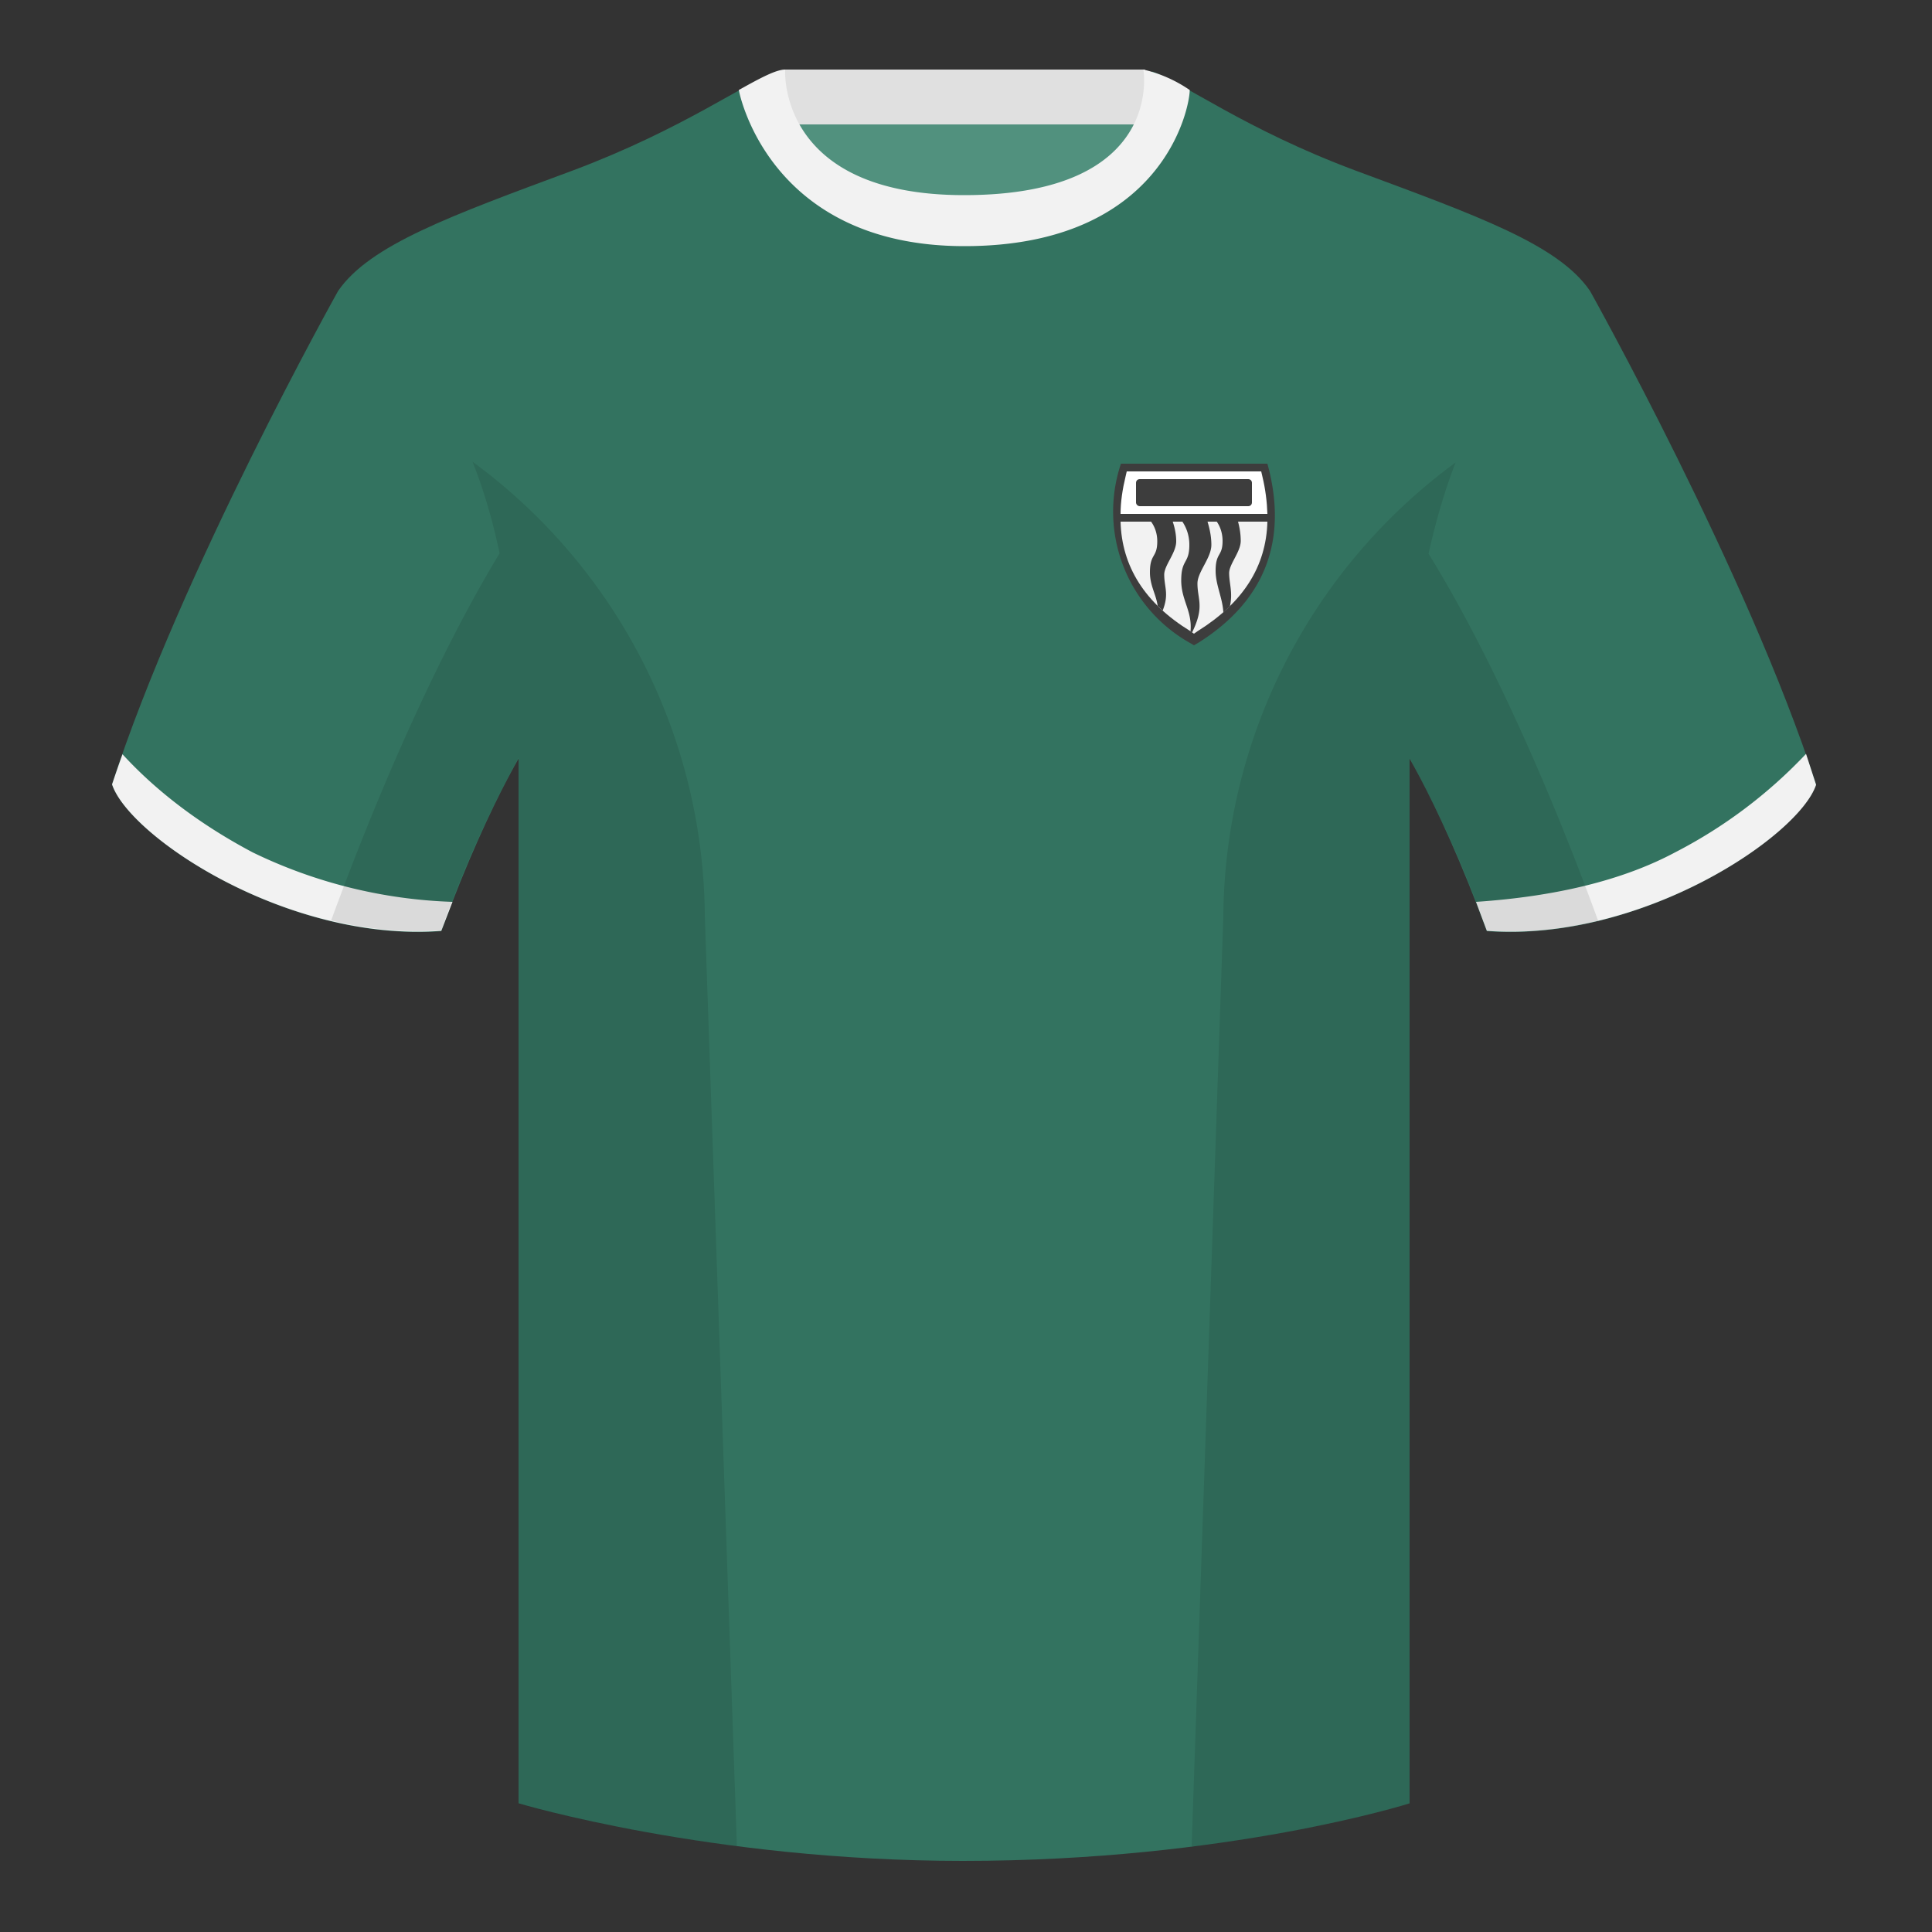 <svg xmlns="http://www.w3.org/2000/svg" width="500" height="500" fill="none" viewBox="0 0 500 500"><rect x="0" y="0" width="500" height="500" fill="#333333" stroke="none"/><g clip-path="url(#clip0_6597_1900)"><path fill="#51917E" fill-rule="evenodd" d="M203 109.2h93.6V22H203v87.3Z" clip-rule="evenodd"/><path fill="#E0E0E0" fill-rule="evenodd" d="M202.9 32.2h93.4V18H203v14.2Z" clip-rule="evenodd"/><path fill="#337360" fill-rule="evenodd" d="M87.5 75.3S46.8 148 29 203c4.4 13.4 45.2 40.9 85.2 38 13.4-36.5 24.5-52 24.5-52s3-95.2-51.2-113.7M411.5 75.3S452.2 148 470 203c-4.4 13.4-45.2 40.9-85.2 38-13.4-36.5-24.5-52-24.5-52s-3-95.2 51.2-113.7" clip-rule="evenodd"/><path fill="#337360" fill-rule="evenodd" d="M249.5 57.7c-50 0-47.8-39.5-48.7-39.1-7.5 2.6-24.2 14.9-52.5 25.5-31.8 11.8-52.6 19.3-60.8 31.2 11.2 8.9 46.7 29 46.7 120.3v271.1s49.7 14.9 115 14.9c68.9 0 115.6-14.9 115.6-14.9V195.6c0-91.4 35.6-111.4 46.7-120.3-8.2-12-29-19.4-60.8-31.2-28.4-10.6-45-23-52.5-25.6-1-.3 4.2 39.2-48.7 39.2Z" clip-rule="evenodd"/><path fill="#F2F2F2" fill-rule="evenodd" d="m467.4 195.1 2.6 8c-4.4 13.3-45.2 40.8-85.2 37.8l-2.8-7.5c20.7-1.4 38-5.6 51.5-12.8a125.5 125.5 0 0 0 33.9-25.5ZM31.7 195.2c9 9.8 20.3 18.3 33.7 25.4a127.9 127.9 0 0 0 51.7 12.8l-2.9 7.5c-40 3-80.8-24.5-85.2-37.9a338 338 0 0 1 2.7-7.8ZM307.9 23.3a35.3 35.3 0 0 0-12-5.3s5.8 32.5-46.4 32.5C201 50.5 203.2 18 203.2 18c-2.3 0-6.3 2.1-12 5.3 0 0 7.3 40.4 58.4 40.4 51.5 0 58.3-35.9 58.3-40.4Z" clip-rule="evenodd"/><path fill="#000" fill-opacity=".1" fill-rule="evenodd" d="M413.6 238.3c-9.3 2.3-19 3.3-28.8 2.6a304 304 0 0 0-20-44.7v270.5s-21.1 6.8-55.9 11.2l-.5-.1 8.2-240.7a147 147 0 0 1 60.1-117.4c-2.6 6.7-5 14.6-7 23.6 7.4 11.9 24.5 42 43.9 95ZM190.7 477.8c-34.2-4.4-56.5-11-56.5-11V196.1a304 304 0 0 0-20 44.7 93.6 93.6 0 0 1-28.5-2.6c19.4-52.9 36.3-83 43.6-95-1.9-9-4.3-16.9-7-23.7a147 147 0 0 1 60.1 117.5l8.3 240.7Z" clip-rule="evenodd"/><path fill="#3D3D3D" d="M290.1 120H328c5.5 20-.8 35.6-17.8 46.3l-1.2.7-1.2-.7a39 39 0 0 1-17.7-46.3Z"/><path fill="#fff" d="m326.4 122 .3 1.3c.8 3.3 1.2 6.6 1.3 9.7h-38c0-3.1.5-6.4 1.3-9.7l.3-1.3h34.8Z"/><path fill="#F2F2F2" d="M328 135c-.3 11.6-6.3 21-18 28.3l-1 .7-1-.7c-11.7-7.2-17.7-16.7-18-28.3h38Z"/><path fill="#3D3D3D" d="M312.5 135c.4 1.3 1 3.5 1 6 0 3.4-3.6 7-3.6 10 0 4.2 1.9 6-1.4 12.7l-.4-.3c.5-5.3-2.4-8-2.4-13.2 0-5.6 2.1-4.2 2.1-9.2 0-2.8-1-4.8-1.8-6h6.5Zm7.9 0c.3 1.1.7 2.9.7 5 0 2.8-3 6-3 8.3 0 2.7 1 5.1.2 8.6l-1.7 1.6c-.2-3.8-2-7.1-2-10.8 0-4.8 1.8-3.6 1.8-7.7 0-2.3-.8-4-1.5-5h5.5Zm-16.9 0c.4 1.2.9 3 .9 5.1 0 3-3.1 6.2-3.1 8.6 0 3.3 1.3 5-.4 9.3l-1.3-1.2c-.4-3-2-5.2-2-8.7 0-4.9 1.9-3.7 1.9-8 0-2.3-.8-4-1.6-5.1h5.6ZM294 125c0-.6.4-1 1-1h28c.6 0 1 .4 1 1v5c0 .6-.4 1-1 1h-28a1 1 0 0 1-1-1v-5Z"/></g><defs><clipPath id="clip0_6597_1900"><path fill="#fff" d="M0 0h500v500H0z"/></clipPath></defs></svg>